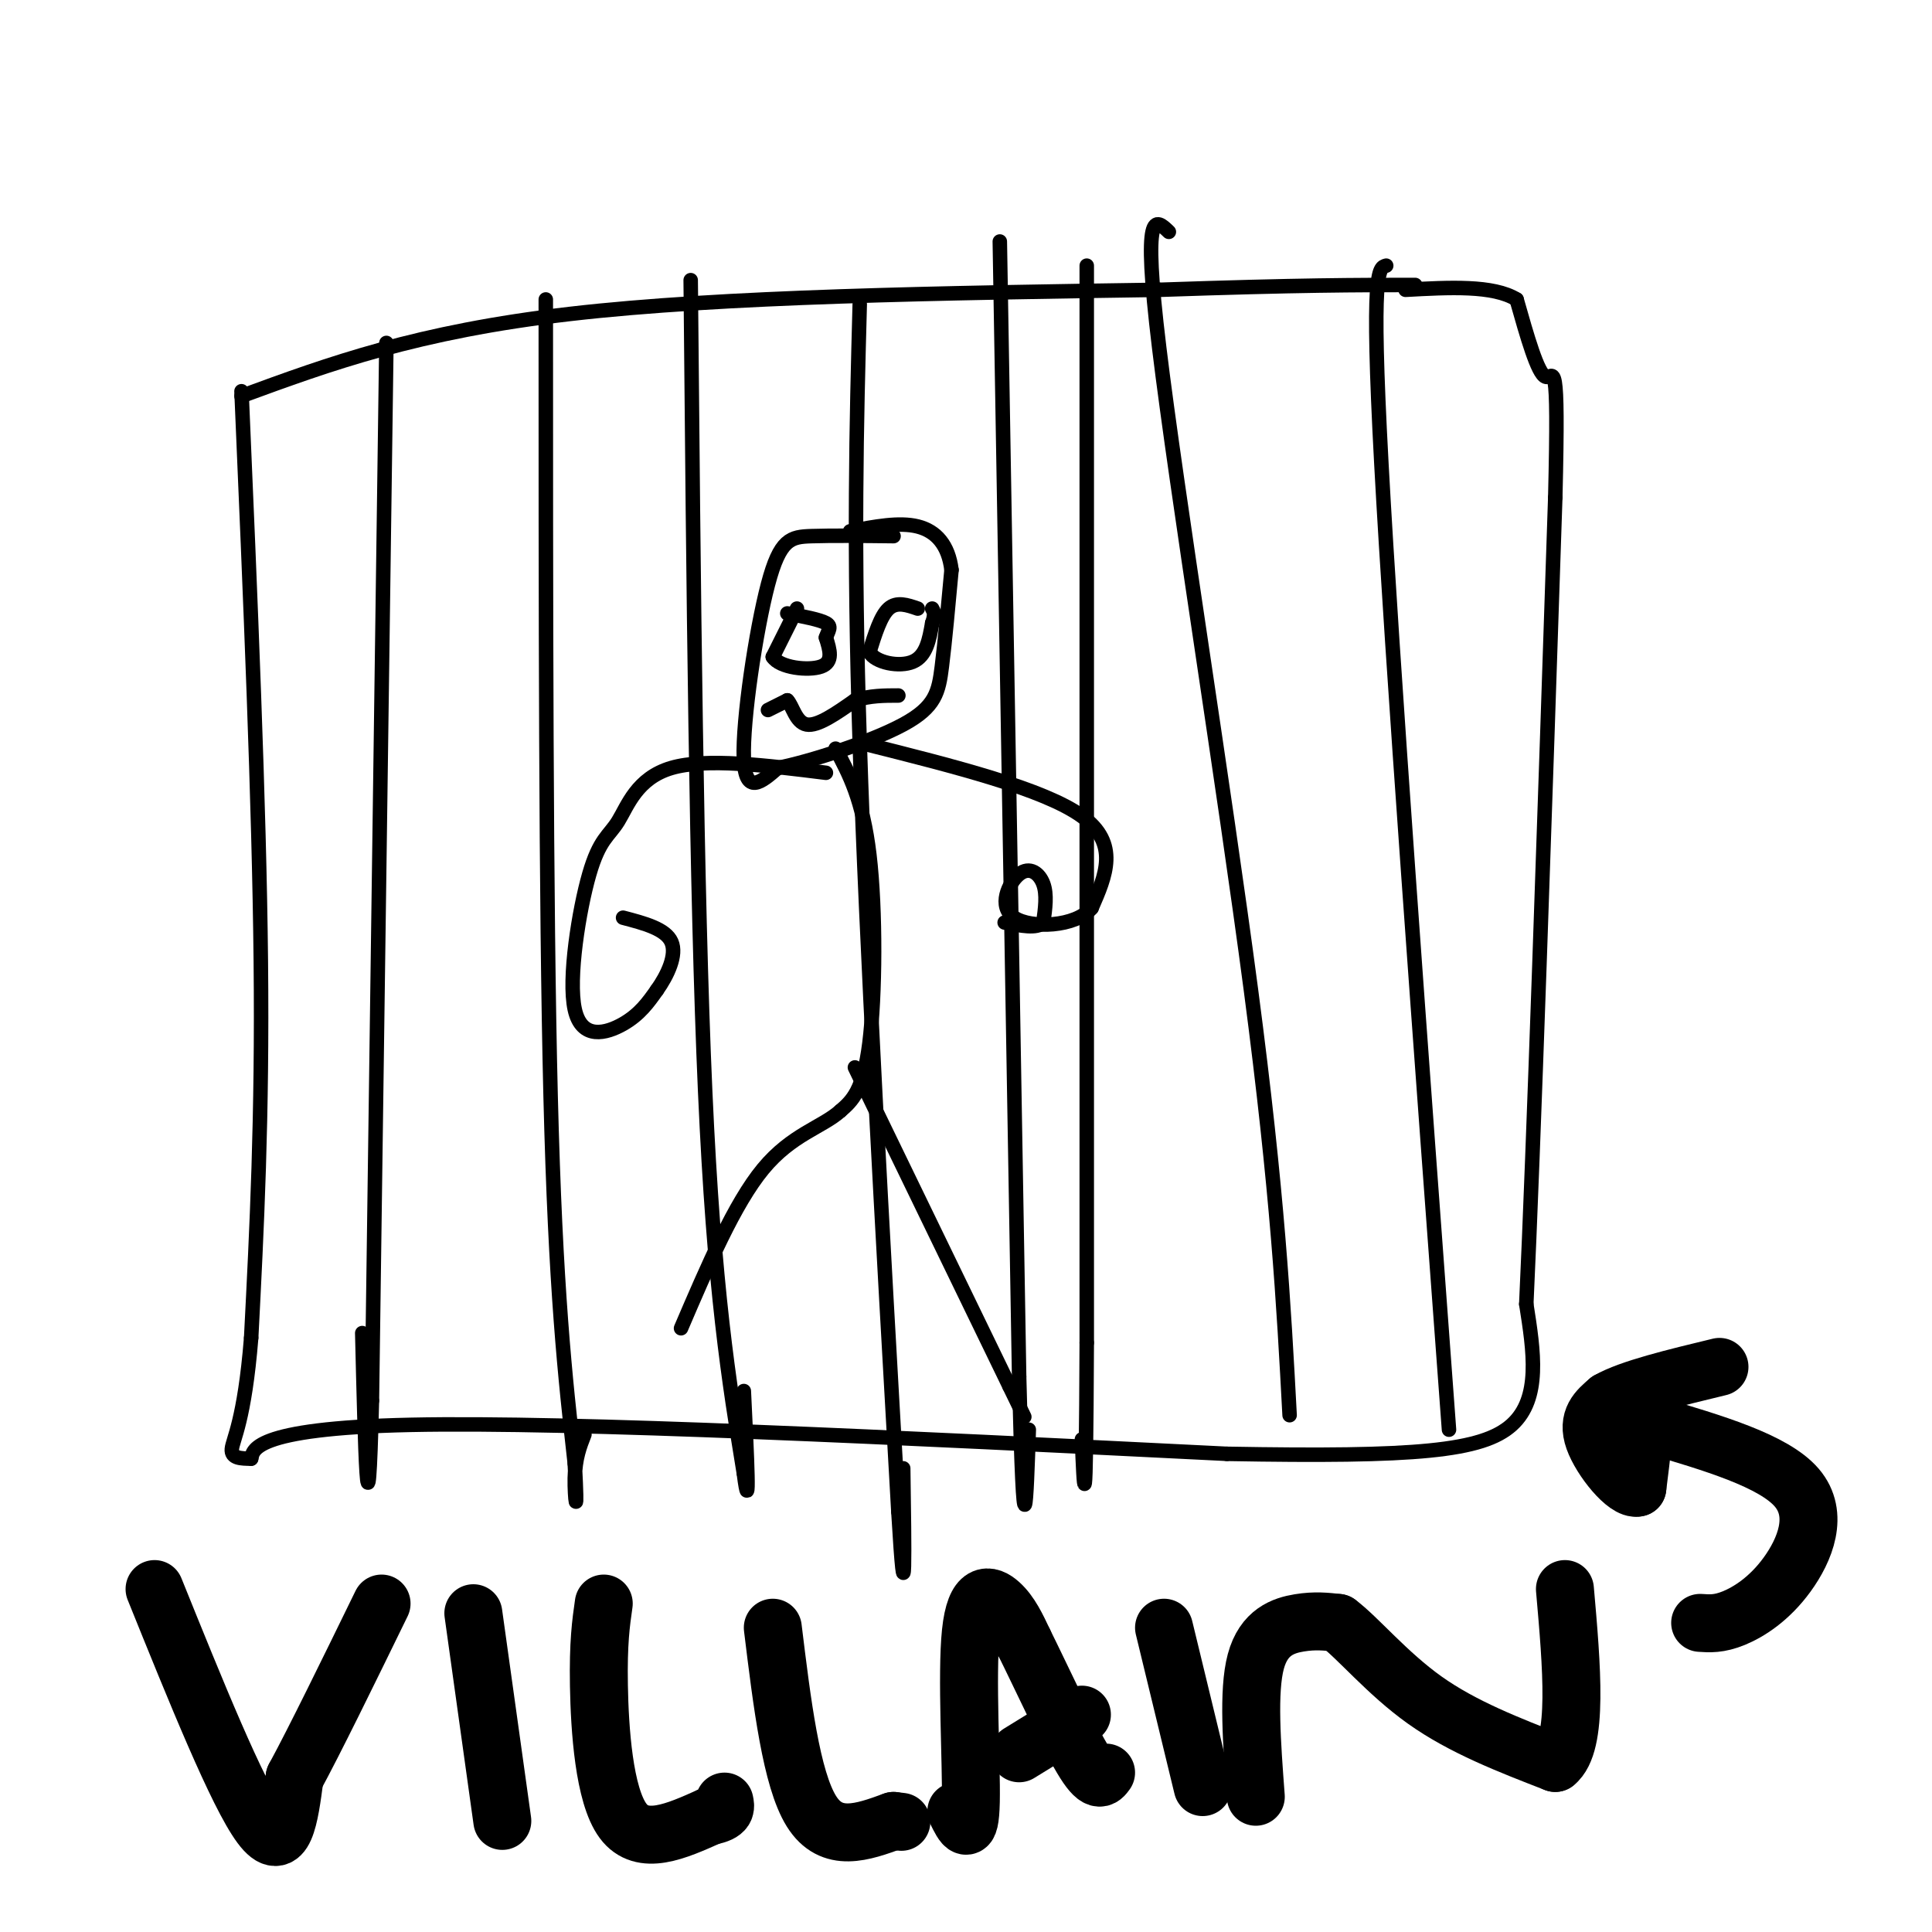 <svg viewBox='0 0 400 400' version='1.1' xmlns='http://www.w3.org/2000/svg' xmlns:xlink='http://www.w3.org/1999/xlink'><g fill='none' stroke='#000000' stroke-width='3' stroke-linecap='round' stroke-linejoin='round'><path d='M50,82c18.167,-6.667 36.333,-13.333 68,-17c31.667,-3.667 76.833,-4.333 122,-5'/><path d='M240,60c29.167,-1.000 41.083,-1.000 53,-1'/><path d='M50,81c1.833,42.667 3.667,85.333 4,118c0.333,32.667 -0.833,55.333 -2,78'/><path d='M52,277c-1.378,17.156 -3.822,21.044 -4,23c-0.178,1.956 1.911,1.978 4,2'/><path d='M52,302c0.444,-1.511 -0.444,-6.289 33,-7c33.444,-0.711 101.222,2.644 169,6'/><path d='M254,301c39.267,0.711 52.933,-0.511 59,-6c6.067,-5.489 4.533,-15.244 3,-25'/><path d='M316,270c1.500,-32.000 3.750,-99.500 6,-167'/><path d='M322,103c0.756,-30.822 -0.356,-24.378 -2,-25c-1.644,-0.622 -3.822,-8.311 -6,-16'/><path d='M314,62c-4.833,-3.000 -13.917,-2.500 -23,-2'/><path d='M80,71c0.000,0.000 -3.000,219.000 -3,219'/><path d='M77,290c-0.833,34.167 -1.417,10.083 -2,-14'/><path d='M113,62c0.000,62.417 0.000,124.833 1,165c1.000,40.167 3.000,58.083 5,76'/><path d='M119,303c0.689,12.889 -0.089,7.111 0,3c0.089,-4.111 1.044,-6.556 2,-9'/><path d='M143,58c0.583,63.417 1.167,126.833 3,168c1.833,41.167 4.917,60.083 8,79'/><path d='M154,305c1.333,10.333 0.667,-3.333 0,-17'/><path d='M178,63c-0.667,24.667 -1.333,49.333 0,91c1.333,41.667 4.667,100.333 8,159'/><path d='M186,313c1.500,25.000 1.250,8.000 1,-9'/><path d='M207,50c0.000,0.000 4.000,235.000 4,235'/><path d='M211,285c1.000,41.000 1.500,26.000 2,11'/><path d='M242,48c-2.778,-2.689 -5.556,-5.378 -2,24c3.556,29.378 13.444,90.822 19,133c5.556,42.178 6.778,65.089 8,88'/><path d='M287,55c-1.583,0.417 -3.167,0.833 -1,41c2.167,40.167 8.083,120.083 14,200'/><path d='M225,55c0.000,0.000 0.000,223.000 0,223'/><path d='M225,278c-0.167,40.500 -0.583,30.250 -1,20'/><path d='M185,111c-6.357,-0.071 -12.714,-0.143 -17,0c-4.286,0.143 -6.500,0.500 -9,10c-2.500,9.500 -5.286,28.143 -5,36c0.286,7.857 3.643,4.929 7,2'/><path d='M161,159c6.512,-1.250 19.292,-5.375 26,-9c6.708,-3.625 7.345,-6.750 8,-12c0.655,-5.250 1.327,-12.625 2,-20'/><path d='M197,118c-0.622,-5.156 -3.178,-8.044 -7,-9c-3.822,-0.956 -8.911,0.022 -14,1'/><path d='M173,155c2.822,5.267 5.644,10.533 7,22c1.356,11.467 1.244,29.133 0,39c-1.244,9.867 -3.622,11.933 -6,14'/><path d='M174,230c-3.733,3.378 -10.067,4.822 -16,12c-5.933,7.178 -11.467,20.089 -17,33'/><path d='M177,221c0.000,0.000 32.000,66.000 32,66'/><path d='M209,287c5.333,11.000 2.667,5.500 0,0'/><path d='M179,154c18.583,4.667 37.167,9.333 45,15c7.833,5.667 4.917,12.333 2,19'/><path d='M226,188c-3.295,3.944 -12.533,4.305 -16,2c-3.467,-2.305 -1.164,-7.274 1,-9c2.164,-1.726 4.190,-0.207 5,2c0.810,2.207 0.405,5.104 0,8'/><path d='M216,191c-1.333,1.333 -4.667,0.667 -8,0'/><path d='M171,160c-12.418,-1.553 -24.837,-3.105 -32,-1c-7.163,2.105 -9.071,7.868 -11,11c-1.929,3.132 -3.878,3.633 -6,11c-2.122,7.367 -4.418,21.599 -3,28c1.418,6.401 6.548,4.972 10,3c3.452,-1.972 5.226,-4.486 7,-7'/><path d='M136,205c2.200,-3.089 4.200,-7.311 3,-10c-1.200,-2.689 -5.600,-3.844 -10,-5'/><path d='M165,126c0.000,0.000 -5.000,10.000 -5,10'/><path d='M160,136c1.400,2.267 7.400,2.933 10,2c2.600,-0.933 1.800,-3.467 1,-6'/><path d='M171,132c0.511,-1.511 1.289,-2.289 0,-3c-1.289,-0.711 -4.644,-1.356 -8,-2'/><path d='M190,126c-2.167,-0.750 -4.333,-1.500 -6,0c-1.667,1.500 -2.833,5.250 -4,9'/><path d='M180,135c1.200,2.200 6.200,3.200 9,2c2.800,-1.200 3.400,-4.600 4,-8'/><path d='M193,129c0.667,-1.833 0.333,-2.417 0,-3'/><path d='M159,147c0.000,0.000 4.000,-2.000 4,-2'/><path d='M163,145c1.067,1.022 1.733,4.578 4,5c2.267,0.422 6.133,-2.289 10,-5'/><path d='M177,145c3.167,-1.000 6.083,-1.000 9,-1'/></g>
<g fill='none' stroke='#000000' stroke-width='12' stroke-linecap='round' stroke-linejoin='round'><path d='M32,329c8.583,21.250 17.167,42.500 22,49c4.833,6.500 5.917,-1.750 7,-10'/><path d='M61,368c4.167,-7.667 11.083,-21.833 18,-36'/><path d='M98,334c0.000,0.000 6.000,43.000 6,43'/><path d='M125,332c-0.578,4.044 -1.156,8.089 -1,17c0.156,8.911 1.044,22.689 5,28c3.956,5.311 10.978,2.156 18,-1'/><path d='M147,376c3.500,-0.667 3.250,-1.833 3,-3'/><path d='M160,337c1.917,15.667 3.833,31.333 8,38c4.167,6.667 10.583,4.333 17,2'/><path d='M185,377c2.833,0.333 1.417,0.167 0,0'/><path d='M198,375c1.417,2.887 2.833,5.774 3,-2c0.167,-7.774 -0.917,-26.208 0,-35c0.917,-8.792 3.833,-7.940 6,-6c2.167,1.940 3.583,4.970 5,8'/><path d='M212,340c3.222,6.444 8.778,18.556 12,24c3.222,5.444 4.111,4.222 5,3'/><path d='M211,363c0.000,0.000 13.000,-8.000 13,-8'/><path d='M241,337c0.000,0.000 8.000,33.000 8,33'/><path d='M260,372c-0.822,-10.933 -1.644,-21.867 0,-28c1.644,-6.133 5.756,-7.467 9,-8c3.244,-0.533 5.622,-0.267 8,0'/><path d='M277,336c4.044,2.978 10.156,10.422 18,16c7.844,5.578 17.422,9.289 27,13'/><path d='M322,365c4.833,-3.833 3.417,-19.917 2,-36'/><path d='M352,336c1.952,0.137 3.905,0.274 7,-1c3.095,-1.274 7.333,-3.958 11,-9c3.667,-5.042 6.762,-12.440 2,-18c-4.762,-5.560 -17.381,-9.280 -30,-13'/><path d='M342,295c-5.067,-3.400 -2.733,-5.400 -2,-3c0.733,2.400 -0.133,9.200 -1,16'/><path d='M339,308c-2.289,0.622 -7.511,-5.822 -9,-10c-1.489,-4.178 0.756,-6.089 3,-8'/><path d='M333,290c4.333,-2.500 13.667,-4.750 23,-7'/></g>
</svg>